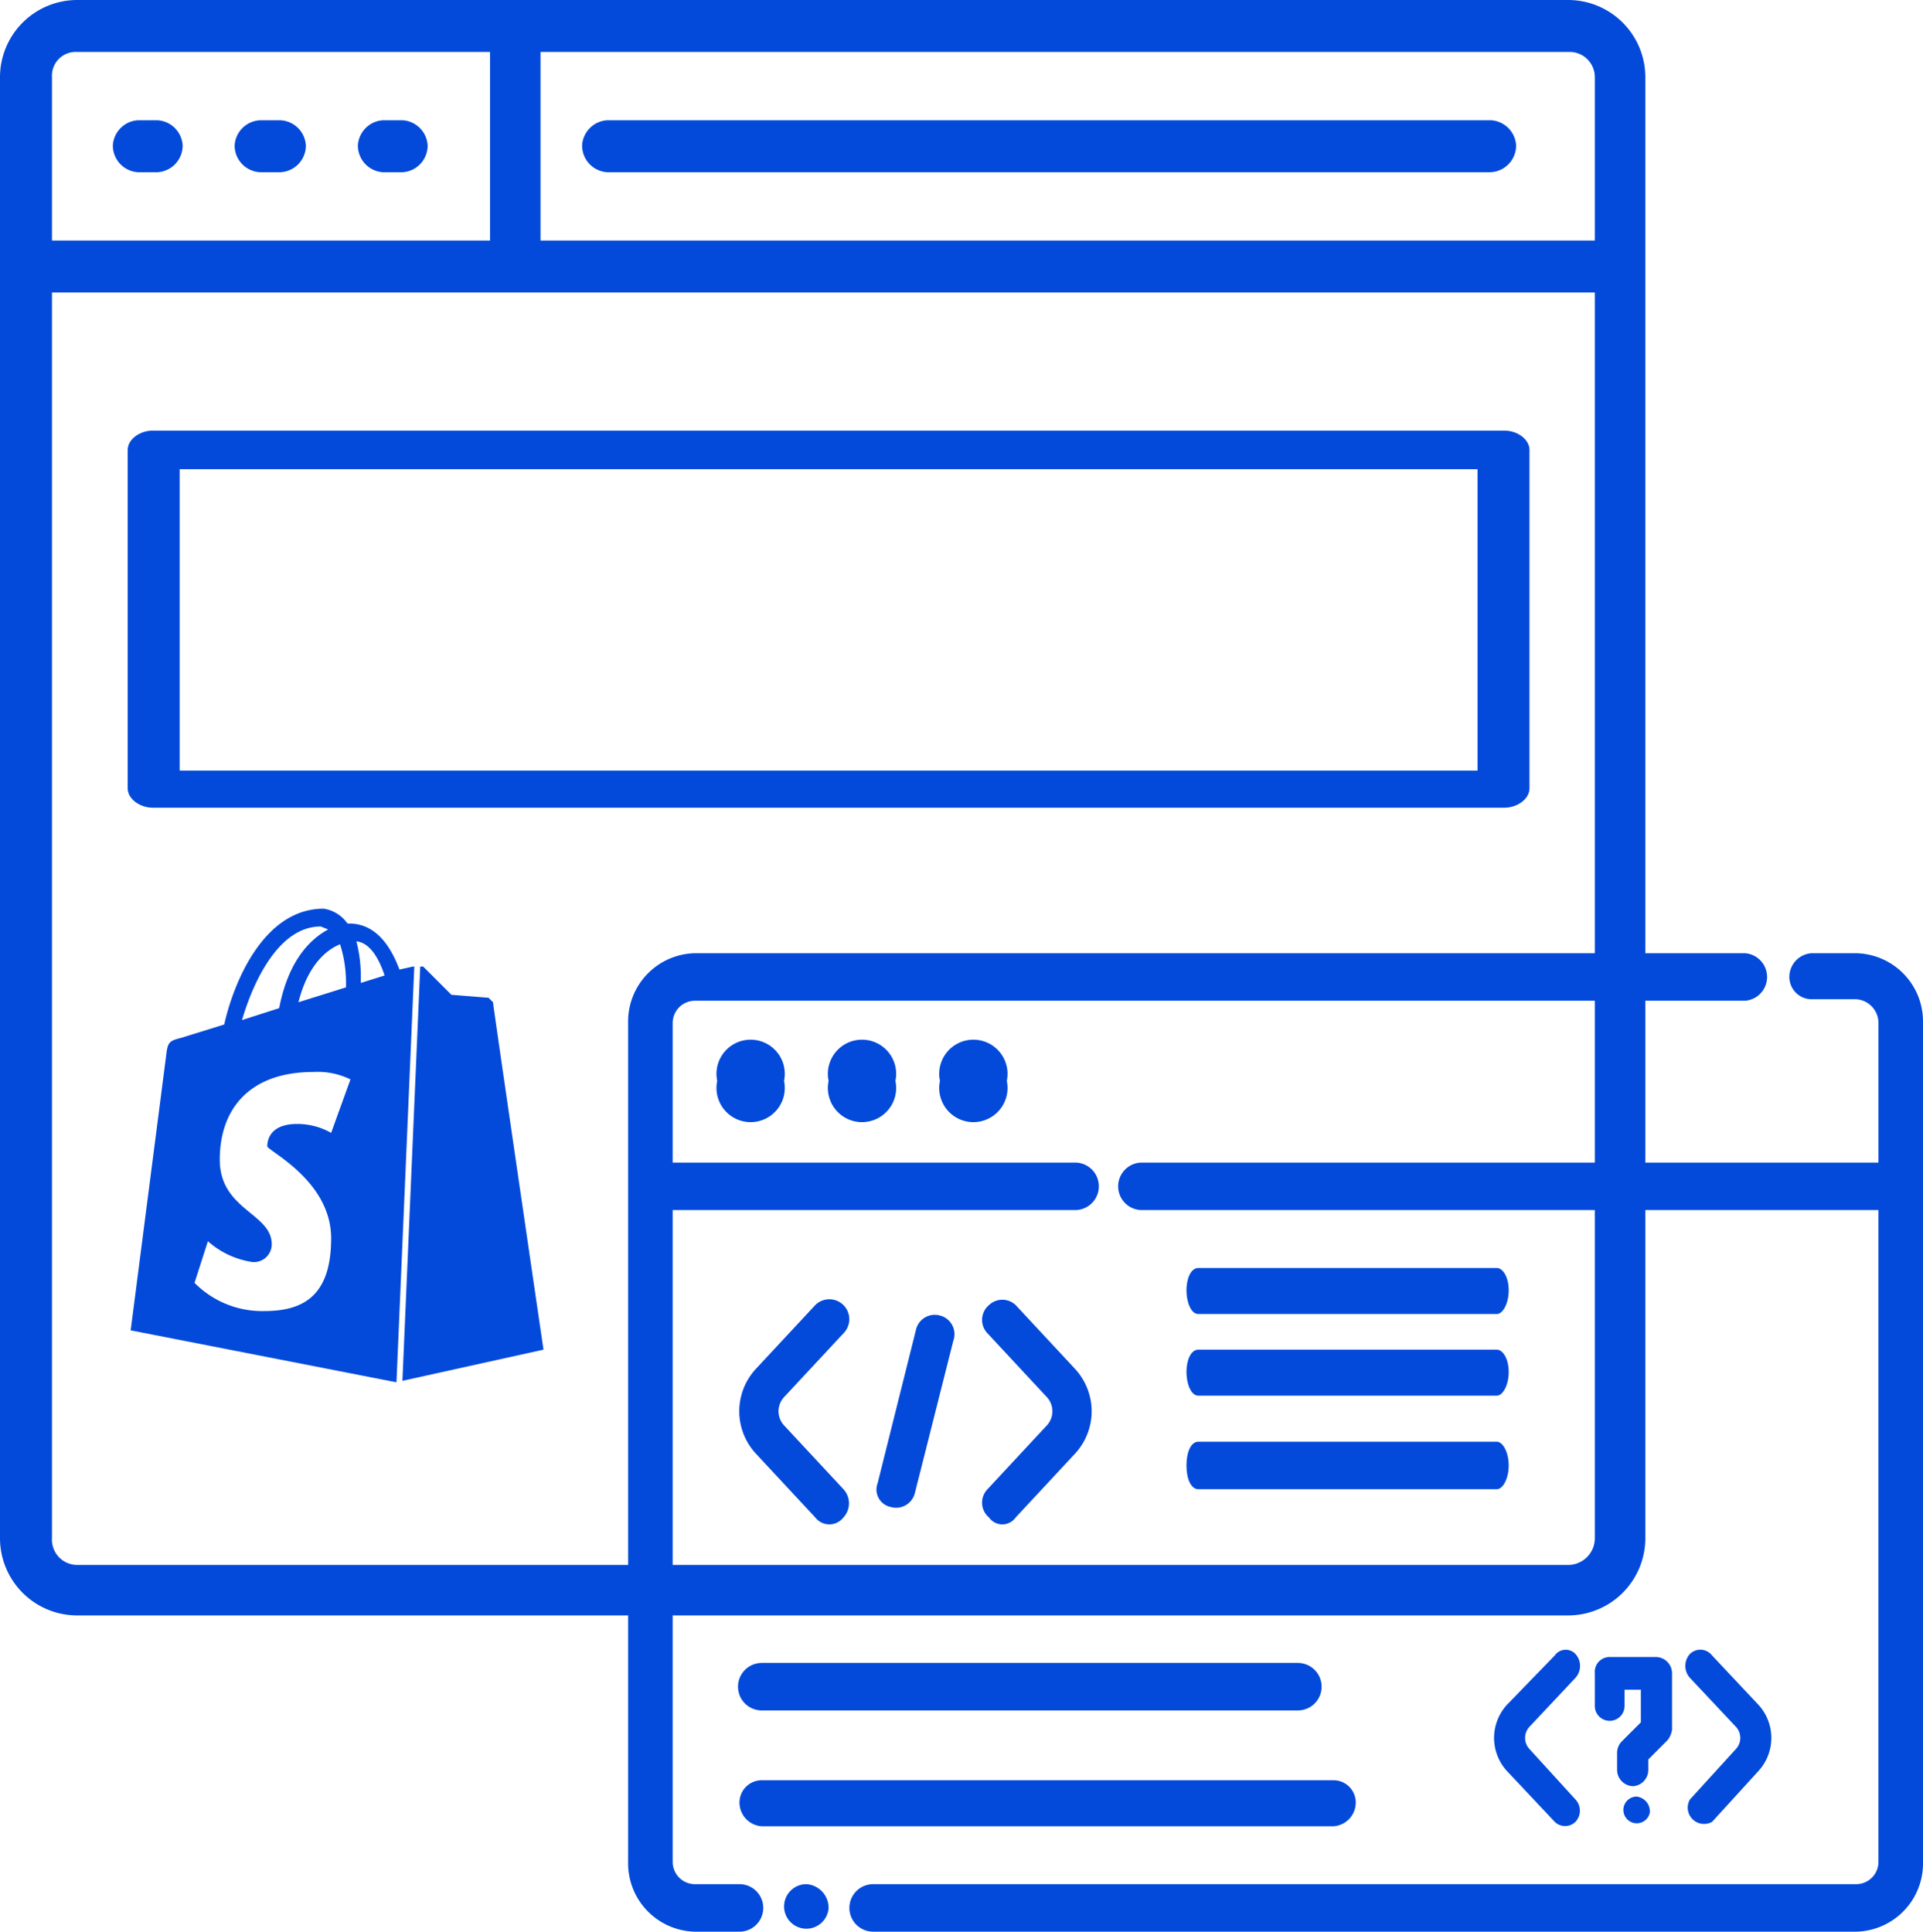 <svg id="Layer_1" data-name="Layer 1" xmlns="http://www.w3.org/2000/svg" width="129.5" height="130.1" viewBox="0 0 129.5 130.1"><defs><style>.cls-1,.cls-2{fill:#034adb;}.cls-2{fill-rule:evenodd;}</style></defs><title>icons-147</title><path class="cls-1" d="M105.6,0H5.2A5.2,5.2,0,0,0,0,5.2v98.4a5.2,5.2,0,0,0,5.2,5.2H105.6a5.2,5.2,0,0,0,5.2-5.2V5.2A5.2,5.2,0,0,0,105.6,0ZM3.5,5.2A1.6,1.6,0,0,1,5.2,3.5H33V16.2H3.5Zm103.9,98.4a1.8,1.8,0,0,1-1.8,1.8H5.2a1.7,1.7,0,0,1-1.7-1.8V19.7H107.4Zm0-87.4h-71V3.5h69.2a1.7,1.7,0,0,1,1.8,1.7Z"/><path class="cls-1" d="M100.4,8.1H40.9a1.8,1.8,0,0,0-1.7,1.7,1.8,1.8,0,0,0,1.7,1.8h59.4a1.8,1.8,0,0,0,1.8-1.8,1.8,1.8,0,0,0-1.7-1.7Z"/><path class="cls-1" d="M10.6,8.1H9.3A1.8,1.8,0,0,0,7.6,9.8a1.8,1.8,0,0,0,1.7,1.8h1.3a1.8,1.8,0,0,0,1.7-1.8A1.8,1.8,0,0,0,10.6,8.1Z"/><path class="cls-1" d="M18.8,8.1H17.6a1.8,1.8,0,0,0-1.8,1.7,1.8,1.8,0,0,0,1.8,1.8h1.2a1.8,1.8,0,0,0,1.8-1.8A1.8,1.8,0,0,0,18.8,8.1Z"/><path class="cls-1" d="M27.1,8.1H25.8a1.8,1.8,0,0,0-1.7,1.7,1.8,1.8,0,0,0,1.7,1.8h1.3a1.8,1.8,0,0,0,1.7-1.8A1.8,1.8,0,0,0,27.1,8.1Z"/><path class="cls-1" d="M10.3,54.4h91c.9,0,1.7-.6,1.7-1.3V30.3c0-.7-.8-1.3-1.7-1.3h-91c-.9,0-1.7.6-1.7,1.3V53.1c0,.7.8,1.3,1.7,1.3Zm1.8-22.8H99.5V51.9H12.1Z"/><path class="cls-2" d="M55.8,128.5a1.5,1.5,0,1,1-1.5-1.6,1.6,1.6,0,0,1,1.5,1.6"/><path class="cls-2" d="M45.3,81.5H72.4a1.6,1.6,0,0,0,0-3.2H45.3V68.9a1.5,1.5,0,0,1,1.5-1.5h70.7a1.6,1.6,0,0,0,1.5-1.6,1.6,1.6,0,0,0-1.5-1.6H46.8a4.6,4.6,0,0,0-4.5,4.7v56.5a4.6,4.6,0,0,0,4.5,4.7h3a1.6,1.6,0,0,0,0-3.2h-3a1.5,1.5,0,0,1-1.5-1.5Z"/><path class="cls-2" d="M126.5,78.3H76.9a1.6,1.6,0,0,0,0,3.2h49.6v43.9a1.5,1.5,0,0,1-1.5,1.5H58.8a1.6,1.6,0,0,0,0,3.2H125a4.6,4.6,0,0,0,4.5-4.7V68.9a4.6,4.6,0,0,0-4.5-4.7h-3a1.6,1.6,0,0,0-1.5,1.6,1.5,1.5,0,0,0,1.5,1.5h3a1.6,1.6,0,0,1,1.5,1.6Z"/><path class="cls-2" d="M89.8,119.9H51.3a1.5,1.5,0,0,0-1.5,1.5,1.6,1.6,0,0,0,1.5,1.6H89.8a1.6,1.6,0,0,0,1.5-1.6A1.5,1.5,0,0,0,89.8,119.9Z"/><path class="cls-2" d="M87.4,112H51.3a1.6,1.6,0,0,0,0,3.2H87.4a1.6,1.6,0,0,0,0-3.2Z"/><path class="cls-2" d="M100.8,85.4H80.7c-.5,0-.8.7-.8,1.5s.3,1.6.8,1.6h20.1c.4,0,.8-.7.8-1.6S101.2,85.4,100.8,85.4Z"/><path class="cls-2" d="M100.8,90.9H80.7c-.5,0-.8.7-.8,1.5s.3,1.6.8,1.6h20.1c.4,0,.8-.7.8-1.6S101.2,90.9,100.8,90.9Z"/><path class="cls-2" d="M100.8,97.1H80.7c-.5,0-.8.7-.8,1.6s.3,1.6.8,1.6h20.1c.4,0,.8-.7.8-1.6S101.2,97.1,100.8,97.1Z"/><path class="cls-2" d="M52.8,72.8a2.3,2.3,0,1,1-4.5,0,2.3,2.3,0,1,1,4.5,0"/><path class="cls-2" d="M60.3,72.8a2.3,2.3,0,1,1-4.5,0,2.3,2.3,0,1,1,4.5,0"/><path class="cls-2" d="M67.8,72.8a2.3,2.3,0,1,1-4.5,0,2.3,2.3,0,1,1,4.5,0"/><path class="cls-2" d="M66.5,89.8l4,4.3a1.4,1.4,0,0,1,0,1.9l-4,4.3a1.3,1.3,0,0,0,.1,1.9,1.1,1.1,0,0,0,1.8,0l4-4.3a4.2,4.2,0,0,0,0-5.7l-4-4.3a1.3,1.3,0,0,0-1.8,0,1.3,1.3,0,0,0-.1,1.9Z"/><path class="cls-2" d="M113.8,113l3.1,3.3a1.1,1.1,0,0,1,0,1.5l-3.1,3.4a1.1,1.1,0,0,0,1.5,1.5l3.1-3.4a3.3,3.3,0,0,0,0-4.5l-3.1-3.3a1,1,0,0,0-1.5-.1,1.2,1.2,0,0,0,0,1.6Z"/><path class="cls-2" d="M54.9,87.9l-4,4.3a4.2,4.2,0,0,0,0,5.7l4,4.3a1.2,1.2,0,0,0,1.9,0,1.4,1.4,0,0,0,0-1.9l-4-4.3a1.4,1.4,0,0,1,0-1.9l4-4.3a1.3,1.3,0,1,0-1.9-1.9Z"/><path class="cls-2" d="M104.7,111.5l-3.2,3.3a3.3,3.3,0,0,0,0,4.5l3.2,3.4a1,1,0,0,0,1.4,0,1.1,1.1,0,0,0,0-1.5l-3.1-3.4a1.1,1.1,0,0,1,0-1.5l3.1-3.3a1.2,1.2,0,0,0,0-1.6.9.9,0,0,0-1.4.1Z"/><path class="cls-2" d="M61.7,89.5,59.1,99.9a1.2,1.2,0,0,0,.9,1.6,1.3,1.3,0,0,0,1.6-.9l2.6-10.3a1.3,1.3,0,0,0-.9-1.7,1.3,1.3,0,0,0-1.6.9Z"/><path class="cls-2" d="M109.4,114.8v-1h1.1V116l-1.3,1.3a1.1,1.1,0,0,0-.3.8v1.1a1.1,1.1,0,0,0,1.1,1.1,1.1,1.1,0,0,0,1-1.1v-.7l1.3-1.3a1.5,1.5,0,0,0,.3-.7v-3.8a1.1,1.1,0,0,0-1.1-1.1h-3.1a1,1,0,0,0-1,1.1v2.2a1,1,0,0,0,2,0Z"/><path class="cls-2" d="M111.1,122.1a.9.9,0,1,1-.9-1.1,1,1,0,0,1,.9,1.1"/><path class="cls-1" d="M27.1,93l9.5-2.1s-3.4-23.2-3.4-23.4l-.3-.3L30.4,67l-1.9-1.9h-.2L27.1,93ZM22.3,76.3a4.6,4.6,0,0,0-2.3-.6c-1.9,0-2,1.2-2,1.5s4.3,2.3,4.3,6.2-1.9,4.9-4.5,4.9a6.4,6.4,0,0,1-4.7-1.9l.9-2.8A5.8,5.8,0,0,0,17,85a1.2,1.2,0,0,0,1.3-1.2h0c0-2.1-3.5-2.3-3.5-5.7s2-5.9,6.3-5.9a5,5,0,0,1,2.5.5l-1.3,3.6Zm-.7-13.9.5.2c-1.3.7-2.7,2.2-3.3,5.3l-2.5.8c.7-2.4,2.4-6.3,5.3-6.3Zm1.7,3.9v.2l-3.2,1c.6-2.4,1.8-3.5,2.8-3.9A8.5,8.5,0,0,1,23.3,66.3Zm.7-2.9c.9.1,1.5,1.1,1.9,2.3l-1.6.5v-.3a9.5,9.5,0,0,0-.3-2.5Zm3.9,1.7h-.1l-.9.2c-.6-1.6-1.6-3.1-3.4-3.1h-.1a2.4,2.4,0,0,0-1.6-1c-4.1,0-6.1,5.1-6.7,7.8l-2.9.9c-.8.2-.9.3-1,1.1S8.8,89.6,8.8,89.6l17.9,3.5Z"/></svg>